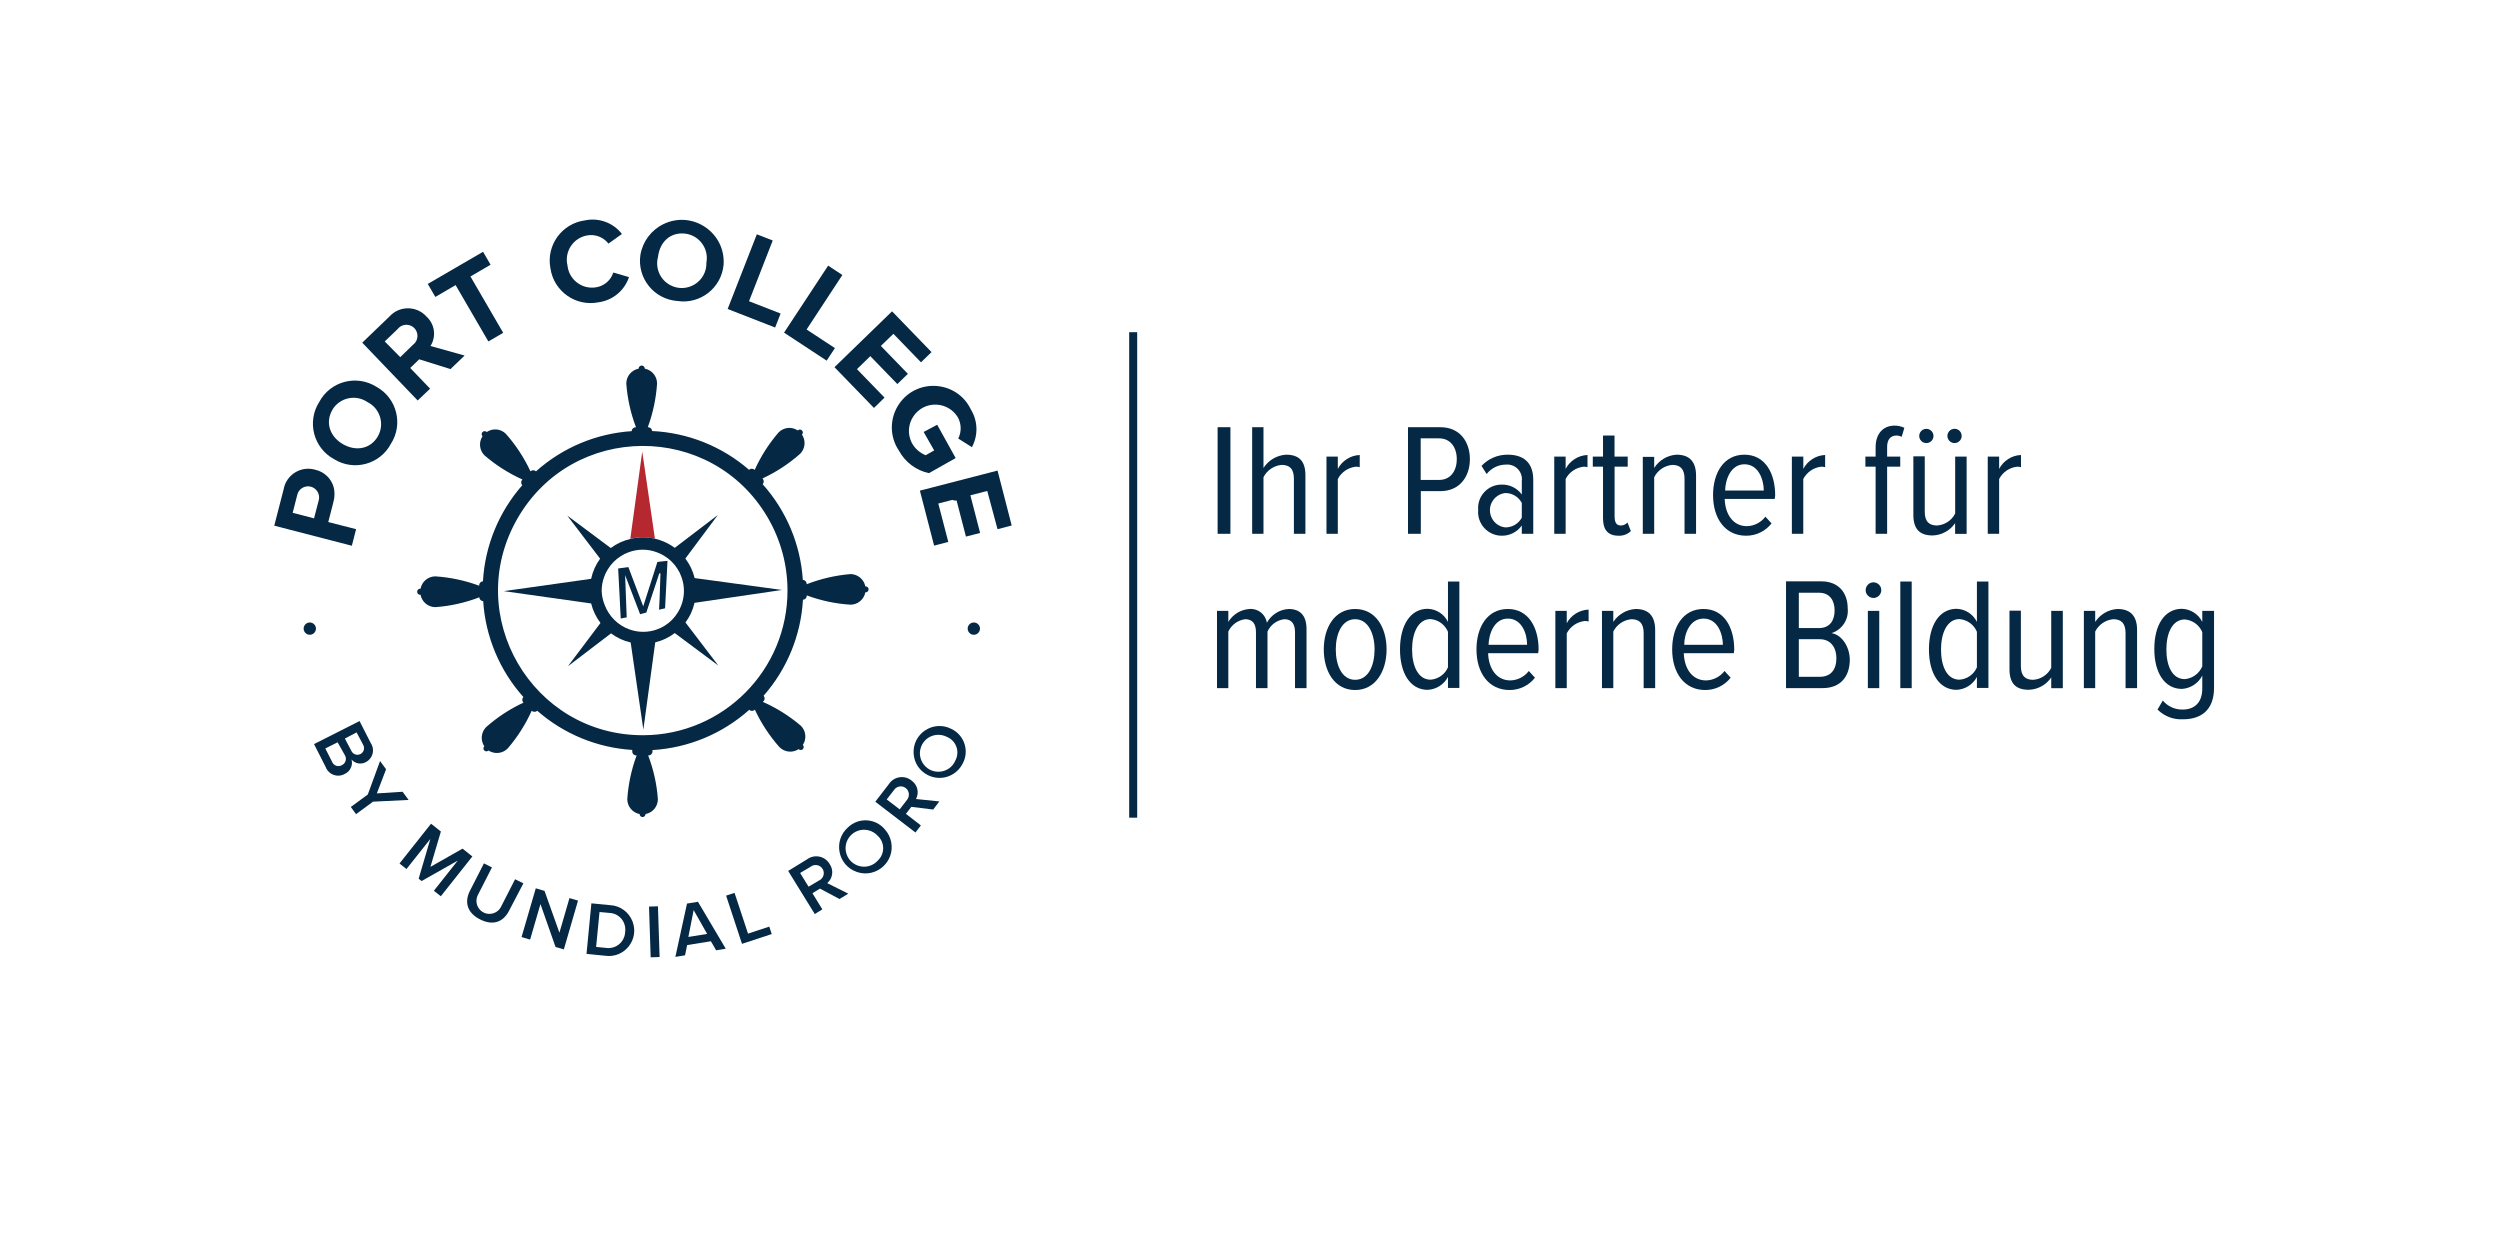 <?xml version="1.0" encoding="UTF-8"?> <svg xmlns="http://www.w3.org/2000/svg" viewBox="1797.94 2404.195 406 204" width="406" height="204" data-guides="{&quot;vertical&quot;:[],&quot;horizontal&quot;:[]}"><path fill="rgb(182, 40, 48)" stroke="none" fill-opacity="1" stroke-width="1" stroke-opacity="1" color="rgb(51, 51, 51)" font-size-adjust="none" class="cls-1" id="tSvg15b6fdeaeb3" title="Path 58" d="M 1904.3 2491.685 C 1903.645 2491.529 1902.973 2491.452 1902.3 2491.455C 1902.3 2491.455 1902.3 2491.455 1902.3 2491.455C 1901.626 2491.455 1900.954 2491.539 1900.3 2491.705C 1900.947 2486.978 1901.593 2482.252 1902.24 2477.525C 1902.927 2482.245 1903.613 2486.965 1904.3 2491.685Z"></path><path fill="rgb(5, 40, 68)" stroke="none" fill-opacity="1" stroke-width="1" stroke-opacity="1" color="rgb(51, 51, 51)" font-size-adjust="none" class="cls-2" id="tSvgb1f201847" title="Path 59" d="M 1995.68 2473.575 C 1995.68 2479.345 1995.68 2485.115 1995.68 2490.885C 1996.373 2490.885 1997.067 2490.885 1997.76 2490.885C 1997.76 2485.115 1997.76 2479.345 1997.76 2473.575C 1997.067 2473.575 1996.373 2473.575 1995.68 2473.575Z"></path><path fill="rgb(5, 40, 68)" stroke="none" fill-opacity="1" stroke-width="1" stroke-opacity="1" color="rgb(51, 51, 51)" font-size-adjust="none" class="cls-2" id="tSvgaf84854182" title="Path 60" d="M 2006.79 2478.035 C 2005.296 2478.131 2003.936 2478.933 2003.13 2480.195C 2003.13 2477.988 2003.13 2475.782 2003.13 2473.575C 2002.517 2473.575 2001.903 2473.575 2001.29 2473.575C 2001.29 2479.345 2001.29 2485.115 2001.29 2490.885C 2001.903 2490.885 2002.517 2490.885 2003.13 2490.885C 2003.13 2487.822 2003.13 2484.758 2003.13 2481.695C 2003.7 2480.566 2004.811 2479.811 2006.07 2479.695C 2007.31 2479.695 2008.07 2480.265 2008.07 2481.935C 2008.07 2484.918 2008.07 2487.902 2008.07 2490.885C 2008.693 2490.885 2009.317 2490.885 2009.94 2490.885C 2009.94 2487.718 2009.94 2484.552 2009.94 2481.385C 2009.94 2479.105 2008.94 2478.035 2006.79 2478.035Z"></path><path fill="rgb(5, 40, 68)" stroke="none" fill-opacity="1" stroke-width="1" stroke-opacity="1" color="rgb(51, 51, 51)" font-size-adjust="none" class="cls-2" id="tSvg6a6429c216" title="Path 61" d="M 2015.2 2480.345 C 2015.2 2479.678 2015.2 2479.012 2015.2 2478.345C 2014.587 2478.345 2013.973 2478.345 2013.36 2478.345C 2013.36 2482.525 2013.36 2486.705 2013.36 2490.885C 2013.973 2490.885 2014.587 2490.885 2015.2 2490.885C 2015.2 2487.918 2015.2 2484.952 2015.2 2481.985C 2015.784 2480.869 2016.887 2480.119 2018.14 2479.985C 2018.349 2479.982 2018.558 2480.009 2018.76 2480.065C 2018.76 2479.405 2018.76 2478.745 2018.76 2478.085C 2017.256 2478.151 2015.9 2479.012 2015.2 2480.345Z"></path><path fill="rgb(5, 40, 68)" stroke="none" fill-opacity="1" stroke-width="1" stroke-opacity="1" color="rgb(51, 51, 51)" font-size-adjust="none" class="cls-2" id="tSvg21277fb28d" title="Path 62" d="M 2031.87 2473.575 C 2030.113 2473.575 2028.357 2473.575 2026.6 2473.575C 2026.6 2479.345 2026.6 2485.115 2026.6 2490.885C 2027.293 2490.885 2027.987 2490.885 2028.68 2490.885C 2028.68 2488.575 2028.68 2486.265 2028.68 2483.955C 2029.743 2483.955 2030.807 2483.955 2031.87 2483.955C 2035.01 2483.955 2036.65 2481.565 2036.65 2478.765C 2036.65 2475.965 2035.04 2473.575 2031.87 2473.575ZM 2031.66 2482.135 C 2030.66 2482.135 2029.66 2482.135 2028.66 2482.135C 2028.66 2479.885 2028.66 2477.635 2028.66 2475.385C 2029.66 2475.385 2030.66 2475.385 2031.66 2475.385C 2033.45 2475.385 2034.52 2476.795 2034.52 2478.765C 2034.52 2480.735 2033.45 2482.135 2031.66 2482.135Z"></path><path fill="rgb(5, 40, 68)" stroke="none" fill-opacity="1" stroke-width="1" stroke-opacity="1" color="rgb(51, 51, 51)" font-size-adjust="none" class="cls-2" id="tSvg6d7403517a" title="Path 63" d="M 2042.8 2478.035 C 2041.188 2478.018 2039.642 2478.678 2038.54 2479.855C 2038.817 2480.295 2039.093 2480.735 2039.37 2481.175C 2040.127 2480.211 2041.284 2479.647 2042.51 2479.645C 2044.027 2479.511 2045.278 2480.815 2045.08 2482.325C 2045.08 2483.052 2045.08 2483.778 2045.08 2484.505C 2044.32 2483.453 2043.087 2482.849 2041.79 2482.895C 2039.561 2482.887 2037.806 2484.794 2038 2487.015C 2037.801 2489.247 2039.549 2491.175 2041.79 2491.195C 2043.095 2491.226 2044.329 2490.603 2045.08 2489.535C 2045.08 2489.985 2045.08 2490.435 2045.08 2490.885C 2045.7 2490.885 2046.32 2490.885 2046.94 2490.885C 2046.94 2487.962 2046.94 2485.038 2046.94 2482.115C 2046.94 2479.255 2045.29 2478.035 2042.8 2478.035ZM 2045.08 2488.265 C 2044.548 2489.256 2043.505 2489.866 2042.38 2489.845C 2040.232 2489.587 2039.169 2487.101 2040.466 2485.37C 2040.926 2484.756 2041.618 2484.356 2042.38 2484.265C 2043.512 2484.249 2044.556 2484.872 2045.08 2485.875C 2045.08 2486.672 2045.08 2487.468 2045.08 2488.265Z"></path><path fill="rgb(5, 40, 68)" stroke="none" fill-opacity="1" stroke-width="1" stroke-opacity="1" color="rgb(51, 51, 51)" font-size-adjust="none" class="cls-2" id="tSvg4b82a3b8a2" title="Path 64" d="M 2052.2 2480.345 C 2052.2 2479.678 2052.2 2479.012 2052.2 2478.345C 2051.583 2478.345 2050.967 2478.345 2050.35 2478.345C 2050.35 2482.525 2050.35 2486.705 2050.35 2490.885C 2050.967 2490.885 2051.583 2490.885 2052.2 2490.885C 2052.2 2487.918 2052.2 2484.952 2052.2 2481.985C 2052.778 2480.868 2053.879 2480.117 2055.13 2479.985C 2055.339 2479.982 2055.548 2480.009 2055.75 2480.065C 2055.75 2479.405 2055.75 2478.745 2055.75 2478.085C 2054.247 2478.148 2052.893 2479.01 2052.2 2480.345Z"></path><path fill="rgb(5, 40, 68)" stroke="none" fill-opacity="1" stroke-width="1" stroke-opacity="1" color="rgb(51, 51, 51)" font-size-adjust="none" class="cls-2" id="tSvg3f0aec1c6e" title="Path 65" d="M 2062.24 2489.045 C 2061.967 2489.362 2061.568 2489.541 2061.15 2489.535C 2060.42 2489.535 2060.15 2488.995 2060.15 2488.035C 2060.15 2485.352 2060.15 2482.668 2060.15 2479.985C 2060.86 2479.985 2061.57 2479.985 2062.28 2479.985C 2062.28 2479.438 2062.28 2478.892 2062.28 2478.345C 2061.567 2478.345 2060.853 2478.345 2060.14 2478.345C 2060.14 2477.205 2060.14 2476.065 2060.14 2474.925C 2059.517 2474.925 2058.893 2474.925 2058.27 2474.925C 2058.27 2476.065 2058.27 2477.205 2058.27 2478.345C 2057.717 2478.345 2057.163 2478.345 2056.61 2478.345C 2056.61 2478.892 2056.61 2479.438 2056.61 2479.985C 2057.163 2479.985 2057.717 2479.985 2058.27 2479.985C 2058.27 2482.778 2058.27 2485.572 2058.27 2488.365C 2058.27 2490.235 2059.07 2491.195 2060.79 2491.195C 2061.532 2491.232 2062.255 2490.96 2062.79 2490.445C 2062.607 2489.978 2062.423 2489.512 2062.24 2489.045Z"></path><path fill="rgb(5, 40, 68)" stroke="none" fill-opacity="1" stroke-width="1" stroke-opacity="1" color="rgb(51, 51, 51)" font-size-adjust="none" class="cls-2" id="tSvg8004a378f6" title="Path 66" d="M 2070.21 2478.035 C 2068.723 2478.129 2067.372 2478.933 2066.58 2480.195C 2066.58 2479.595 2066.58 2478.995 2066.58 2478.395C 2065.963 2478.395 2065.347 2478.395 2064.73 2478.395C 2064.73 2482.558 2064.73 2486.722 2064.73 2490.885C 2065.347 2490.885 2065.963 2490.885 2066.58 2490.885C 2066.58 2487.822 2066.58 2484.758 2066.58 2481.695C 2067.145 2480.567 2068.253 2479.81 2069.51 2479.695C 2070.76 2479.695 2071.51 2480.295 2071.51 2481.955C 2071.51 2484.932 2071.51 2487.908 2071.51 2490.885C 2072.133 2490.885 2072.757 2490.885 2073.38 2490.885C 2073.38 2487.735 2073.38 2484.585 2073.38 2481.435C 2073.38 2479.195 2072.34 2478.035 2070.21 2478.035Z"></path><path fill="rgb(5, 40, 68)" stroke="none" fill-opacity="1" stroke-width="1" stroke-opacity="1" color="rgb(51, 51, 51)" font-size-adjust="none" class="cls-2" id="tSvg77a2c6c77c" title="Path 67" d="M 2086.23 2484.655 C 2086.23 2480.995 2084.57 2478.035 2081.23 2478.035C 2077.89 2478.035 2076.14 2480.975 2076.14 2484.605C 2076.14 2488.445 2078.14 2491.195 2081.51 2491.195C 2083.122 2491.205 2084.648 2490.466 2085.64 2489.195C 2085.307 2488.832 2084.973 2488.468 2084.64 2488.105C 2083.927 2489.049 2082.822 2489.616 2081.64 2489.645C 2079.41 2489.645 2078.11 2487.745 2078.03 2485.225C 2080.74 2485.225 2083.45 2485.225 2086.16 2485.225C 2086.183 2485.035 2086.207 2484.845 2086.23 2484.655ZM 2078.1 2483.855 C 2078.15 2482.005 2079.04 2479.595 2081.24 2479.595C 2083.44 2479.595 2084.36 2481.935 2084.38 2483.855C 2082.287 2483.855 2080.193 2483.855 2078.1 2483.855Z"></path><path fill="rgb(5, 40, 68)" stroke="none" fill-opacity="1" stroke-width="1" stroke-opacity="1" color="rgb(51, 51, 51)" font-size-adjust="none" class="cls-2" id="tSvgde21e32386" title="Path 68" d="M 2090.8 2480.345 C 2090.8 2479.678 2090.8 2479.012 2090.8 2478.345C 2090.18 2478.345 2089.56 2478.345 2088.94 2478.345C 2088.94 2482.525 2088.94 2486.705 2088.94 2490.885C 2089.557 2490.885 2090.173 2490.885 2090.79 2490.885C 2090.79 2487.918 2090.79 2484.952 2090.79 2481.985C 2091.371 2480.871 2092.47 2480.12 2093.72 2479.985C 2093.929 2479.982 2094.138 2480.009 2094.34 2480.065C 2094.34 2479.405 2094.34 2478.745 2094.34 2478.085C 2092.841 2478.152 2091.492 2479.013 2090.8 2480.345Z"></path><path fill="rgb(5, 40, 68)" stroke="none" fill-opacity="1" stroke-width="1" stroke-opacity="1" color="rgb(51, 51, 51)" font-size-adjust="none" class="cls-2" id="tSvg13a5cf4c84d" title="Path 69" d="M 2105.94 2474.925 C 2106.23 2474.927 2106.514 2474.999 2106.77 2475.135C 2106.917 2474.648 2107.063 2474.162 2107.21 2473.675C 2106.709 2473.43 2106.158 2473.307 2105.6 2473.315C 2103.79 2473.315 2102.54 2474.615 2102.54 2476.815C 2102.54 2477.325 2102.54 2477.835 2102.54 2478.345C 2101.987 2478.345 2101.433 2478.345 2100.88 2478.345C 2100.88 2478.892 2100.88 2479.438 2100.88 2479.985C 2101.433 2479.985 2101.987 2479.985 2102.54 2479.985C 2102.54 2483.618 2102.54 2487.252 2102.54 2490.885C 2103.163 2490.885 2103.787 2490.885 2104.41 2490.885C 2104.41 2487.252 2104.41 2483.618 2104.41 2479.985C 2105.12 2479.985 2105.83 2479.985 2106.54 2479.985C 2106.54 2479.438 2106.54 2478.892 2106.54 2478.345C 2105.83 2478.345 2105.12 2478.345 2104.41 2478.345C 2104.41 2477.835 2104.41 2477.325 2104.41 2476.815C 2104.4 2475.595 2104.94 2474.925 2105.94 2474.925Z"></path><path fill="rgb(5, 40, 68)" stroke="none" fill-opacity="1" stroke-width="1" stroke-opacity="1" color="rgb(51, 51, 51)" font-size-adjust="none" class="cls-2" id="tSvg475ce2e903" title="Path 70" d="M 2115.46 2478.345 C 2115.46 2481.428 2115.46 2484.512 2115.46 2487.595C 2114.893 2488.717 2113.774 2489.454 2112.52 2489.535C 2111.3 2489.535 2110.52 2488.965 2110.52 2487.305C 2110.52 2484.305 2110.52 2481.305 2110.52 2478.305C 2109.903 2478.305 2109.287 2478.305 2108.67 2478.305C 2108.67 2481.472 2108.67 2484.638 2108.67 2487.805C 2108.67 2490.095 2109.67 2491.155 2111.81 2491.155C 2113.273 2491.108 2114.626 2490.365 2115.45 2489.155C 2115.45 2489.735 2115.45 2490.315 2115.45 2490.895C 2116.073 2490.895 2116.697 2490.895 2117.32 2490.895C 2117.32 2486.712 2117.32 2482.528 2117.32 2478.345C 2116.7 2478.345 2116.08 2478.345 2115.46 2478.345ZM 2110.76 2473.835 C 2109.867 2473.85 2109.326 2474.827 2109.786 2475.592C 2110.245 2476.358 2111.361 2476.338 2111.795 2475.557C 2111.888 2475.388 2111.938 2475.198 2111.94 2475.005C 2111.94 2474.355 2111.41 2473.829 2110.76 2473.835ZM 2115.25 2473.835 C 2114.361 2473.918 2113.895 2474.932 2114.411 2475.661C 2114.607 2475.937 2114.913 2476.114 2115.25 2476.145C 2116.139 2476.228 2116.784 2475.317 2116.412 2474.506C 2116.206 2474.058 2115.74 2473.789 2115.25 2473.835Z"></path><path fill="rgb(5, 40, 68)" stroke="none" fill-opacity="1" stroke-width="1" stroke-opacity="1" color="rgb(51, 51, 51)" font-size-adjust="none" class="cls-2" id="tSvg128e0a85bea" title="Path 71" d="M 2122.6 2480.345 C 2122.6 2479.678 2122.6 2479.012 2122.6 2478.345C 2121.983 2478.345 2121.367 2478.345 2120.75 2478.345C 2120.75 2482.525 2120.75 2486.705 2120.75 2490.885C 2121.367 2490.885 2121.983 2490.885 2122.6 2490.885C 2122.6 2487.918 2122.6 2484.952 2122.6 2481.985C 2123.178 2480.868 2124.279 2480.117 2125.53 2479.985C 2125.739 2479.982 2125.948 2480.009 2126.15 2480.065C 2126.15 2479.405 2126.15 2478.745 2126.15 2478.085C 2124.647 2478.148 2123.293 2479.01 2122.6 2480.345Z"></path><path fill="rgb(5, 40, 68)" stroke="none" fill-opacity="1" stroke-width="1" stroke-opacity="1" color="rgb(51, 51, 51)" font-size-adjust="none" class="cls-2" id="tSvg15d436b5925" title="Path 72" d="M 2007.21 2503.095 C 2005.725 2503.179 2004.389 2504.027 2003.68 2505.335C 2003.474 2503.959 2002.236 2502.98 2000.85 2503.095C 1999.431 2503.189 1998.149 2503.974 1997.42 2505.195C 1997.42 2504.595 1997.42 2503.995 1997.42 2503.395C 1996.807 2503.395 1996.193 2503.395 1995.58 2503.395C 1995.58 2507.578 1995.58 2511.762 1995.58 2515.945C 1996.193 2515.945 1996.807 2515.945 1997.42 2515.945C 1997.42 2512.882 1997.42 2509.818 1997.42 2506.755C 1997.93 2505.667 1998.959 2504.914 2000.15 2504.755C 2001.37 2504.755 2001.91 2505.515 2001.91 2506.865C 2001.91 2509.892 2001.91 2512.918 2001.91 2515.945C 2002.533 2515.945 2003.157 2515.945 2003.78 2515.945C 2003.78 2512.882 2003.78 2509.818 2003.78 2506.755C 2004.278 2505.657 2005.313 2504.899 2006.51 2504.755C 2007.7 2504.755 2008.25 2505.515 2008.25 2506.865C 2008.25 2509.892 2008.25 2512.918 2008.25 2515.945C 2008.873 2515.945 2009.497 2515.945 2010.12 2515.945C 2010.12 2512.752 2010.12 2509.558 2010.12 2506.365C 2010.12 2504.115 2009.05 2503.095 2007.21 2503.095Z"></path><path fill="rgb(5, 40, 68)" stroke="none" fill-opacity="1" stroke-width="1" stroke-opacity="1" color="rgb(51, 51, 51)" font-size-adjust="none" class="cls-2" id="tSvg9c28d10ceb" title="Path 73" d="M 2018.01 2503.095 C 2014.69 2503.095 2012.92 2506.095 2012.92 2509.665C 2012.92 2513.235 2014.69 2516.255 2018.01 2516.255C 2021.33 2516.255 2023.12 2513.195 2023.12 2509.665C 2023.12 2506.135 2021.38 2503.095 2018.01 2503.095ZM 2018.01 2514.595 C 2015.85 2514.595 2014.87 2512.215 2014.87 2509.665C 2014.87 2507.115 2015.87 2504.755 2018.01 2504.755C 2020.15 2504.755 2021.17 2507.145 2021.17 2509.665C 2021.17 2512.185 2020.21 2514.595 2018.01 2514.595Z"></path><path fill="rgb(5, 40, 68)" stroke="none" fill-opacity="1" stroke-width="1" stroke-opacity="1" color="rgb(51, 51, 51)" font-size-adjust="none" class="cls-2" id="tSvgcee8f28672" title="Path 74" d="M 2033.09 2498.635 C 2033.09 2500.822 2033.09 2503.008 2033.09 2505.195C 2032.474 2503.924 2031.201 2503.103 2029.79 2503.065C 2026.96 2503.065 2025.3 2505.765 2025.3 2509.665C 2025.3 2513.565 2026.99 2516.225 2029.79 2516.225C 2031.186 2516.163 2032.443 2515.363 2033.09 2514.125C 2033.09 2514.722 2033.09 2515.318 2033.09 2515.915C 2033.707 2515.915 2034.323 2515.915 2034.94 2515.915C 2034.94 2510.155 2034.94 2504.395 2034.94 2498.635C 2034.323 2498.635 2033.707 2498.635 2033.09 2498.635ZM 2033.09 2512.575 C 2032.595 2513.719 2031.503 2514.49 2030.26 2514.575C 2028.26 2514.575 2027.26 2512.375 2027.26 2509.675C 2027.26 2506.975 2028.26 2504.735 2030.26 2504.735C 2031.514 2504.839 2032.605 2505.634 2033.09 2506.795C 2033.09 2508.722 2033.09 2510.648 2033.09 2512.575Z"></path><path fill="rgb(5, 40, 68)" stroke="none" fill-opacity="1" stroke-width="1" stroke-opacity="1" color="rgb(51, 51, 51)" font-size-adjust="none" class="cls-2" id="tSvg118edb9d90b" title="Path 75" d="M 2047.81 2509.715 C 2047.81 2506.055 2046.15 2503.095 2042.81 2503.095C 2039.47 2503.095 2037.72 2506.035 2037.72 2509.665C 2037.72 2513.505 2039.72 2516.255 2043.1 2516.255C 2044.708 2516.259 2046.228 2515.521 2047.22 2514.255C 2046.887 2513.892 2046.553 2513.528 2046.22 2513.165C 2045.504 2514.104 2044.4 2514.667 2043.22 2514.695C 2040.99 2514.695 2039.69 2512.795 2039.61 2510.275C 2042.32 2510.275 2045.03 2510.275 2047.74 2510.275C 2047.763 2510.088 2047.787 2509.902 2047.81 2509.715ZM 2039.68 2508.915 C 2039.74 2507.065 2040.62 2504.655 2042.82 2504.655C 2045.02 2504.655 2045.94 2506.995 2045.94 2508.915C 2043.853 2508.915 2041.767 2508.915 2039.68 2508.915Z"></path><path fill="rgb(5, 40, 68)" stroke="none" fill-opacity="1" stroke-width="1" stroke-opacity="1" color="rgb(51, 51, 51)" font-size-adjust="none" class="cls-2" id="tSvg14bbc9070f8" title="Path 76" d="M 2052.38 2505.405 C 2052.38 2504.738 2052.38 2504.072 2052.38 2503.405C 2051.763 2503.405 2051.147 2503.405 2050.53 2503.405C 2050.53 2507.585 2050.53 2511.765 2050.53 2515.945C 2051.147 2515.945 2051.763 2515.945 2052.38 2515.945C 2052.38 2512.978 2052.38 2510.012 2052.38 2507.045C 2052.961 2505.931 2054.06 2505.18 2055.31 2505.045C 2055.519 2505.041 2055.728 2505.068 2055.93 2505.125C 2055.93 2504.482 2055.93 2503.838 2055.93 2503.195C 2054.437 2503.246 2053.085 2504.088 2052.38 2505.405Z"></path><path fill="rgb(5, 40, 68)" stroke="none" fill-opacity="1" stroke-width="1" stroke-opacity="1" color="rgb(51, 51, 51)" font-size-adjust="none" class="cls-2" id="tSvg18ec0077015" title="Path 77" d="M 2063.57 2503.095 C 2062.096 2503.182 2060.75 2503.961 2059.94 2505.195C 2059.94 2504.595 2059.94 2503.995 2059.94 2503.395C 2059.327 2503.395 2058.713 2503.395 2058.1 2503.395C 2058.1 2507.578 2058.1 2511.762 2058.1 2515.945C 2058.713 2515.945 2059.327 2515.945 2059.94 2515.945C 2059.94 2512.882 2059.94 2509.818 2059.94 2506.755C 2060.508 2505.629 2061.615 2504.874 2062.87 2504.755C 2064.12 2504.755 2064.87 2505.355 2064.87 2507.015C 2064.87 2509.992 2064.87 2512.968 2064.87 2515.945C 2065.493 2515.945 2066.117 2515.945 2066.74 2515.945C 2066.74 2512.795 2066.74 2509.645 2066.74 2506.495C 2066.73 2504.245 2065.69 2503.095 2063.57 2503.095Z"></path><path fill="rgb(5, 40, 68)" stroke="none" fill-opacity="1" stroke-width="1" stroke-opacity="1" color="rgb(51, 51, 51)" font-size-adjust="none" class="cls-2" id="tSvg14413387917" title="Path 78" d="M 2079.58 2509.715 C 2079.58 2506.055 2077.92 2503.095 2074.58 2503.095C 2071.24 2503.095 2069.5 2506.035 2069.5 2509.665C 2069.5 2513.505 2071.5 2516.255 2074.87 2516.255C 2076.481 2516.259 2078.004 2515.521 2079 2514.255C 2078.667 2513.892 2078.333 2513.528 2078 2513.165C 2077.285 2514.105 2076.181 2514.668 2075 2514.695C 2072.76 2514.695 2071.47 2512.795 2071.39 2510.275C 2074.097 2510.275 2076.803 2510.275 2079.51 2510.275C 2079.533 2510.088 2079.557 2509.902 2079.58 2509.715ZM 2071.46 2508.915 C 2071.46 2507.065 2072.39 2504.655 2074.6 2504.655C 2076.81 2504.655 2077.71 2506.995 2077.74 2508.915C 2075.647 2508.915 2073.553 2508.915 2071.46 2508.915Z"></path><path fill="rgb(5, 40, 68)" stroke="none" fill-opacity="1" stroke-width="1" stroke-opacity="1" color="rgb(51, 51, 51)" font-size-adjust="none" class="cls-2" id="tSvgffbaea1244" title="Path 79" d="M 2095.37 2507.015 C 2097.088 2506.478 2098.192 2504.806 2098.01 2503.015C 2098.01 2500.395 2096.46 2498.605 2093.73 2498.605C 2091.817 2498.605 2089.903 2498.605 2087.99 2498.605C 2087.99 2504.385 2087.99 2510.165 2087.99 2515.945C 2089.973 2515.945 2091.957 2515.945 2093.94 2515.945C 2096.84 2515.945 2098.35 2514.075 2098.35 2511.275C 2098.3 2509.195 2097.05 2507.275 2095.37 2507.015ZM 2090.07 2500.455 C 2091.16 2500.455 2092.25 2500.455 2093.34 2500.455C 2095.11 2500.455 2095.88 2501.725 2095.88 2503.335C 2095.88 2504.945 2095.11 2506.195 2093.34 2506.195C 2092.25 2506.195 2091.16 2506.195 2090.07 2506.195C 2090.07 2504.282 2090.07 2502.368 2090.07 2500.455ZM 2093.47 2514.105 C 2092.337 2514.105 2091.203 2514.105 2090.07 2514.105C 2090.07 2512.072 2090.07 2510.038 2090.07 2508.005C 2091.203 2508.005 2092.337 2508.005 2093.47 2508.005C 2095.31 2508.005 2096.17 2509.435 2096.17 2511.065C 2096.17 2512.965 2095.26 2514.105 2093.47 2514.105Z"></path><path fill="rgb(5, 40, 68)" stroke="none" fill-opacity="1" stroke-width="1" stroke-opacity="1" color="rgb(51, 51, 51)" font-size-adjust="none" class="cls-2" id="tSvg165958a5a7d" title="Path 80" d="M 2102.19 2498.765 C 2101.212 2498.765 2100.601 2499.823 2101.09 2500.67C 2101.317 2501.063 2101.736 2501.305 2102.19 2501.305C 2103.168 2501.305 2103.779 2500.247 2103.29 2499.4C 2103.063 2499.007 2102.644 2498.765 2102.19 2498.765ZM 2101.28 2503.405 C 2101.28 2507.585 2101.28 2511.765 2101.28 2515.945C 2101.897 2515.945 2102.513 2515.945 2103.13 2515.945C 2103.13 2511.765 2103.13 2507.585 2103.13 2503.405C 2102.513 2503.405 2101.897 2503.405 2101.28 2503.405Z"></path><path fill="rgb(5, 40, 68)" stroke="none" fill-opacity="1" stroke-width="1" stroke-opacity="1" color="rgb(51, 51, 51)" font-size-adjust="none" class="cls-2" id="tSvg61c3c3ffd" title="Path 81" d="M 2106.55 2498.635 C 2106.55 2504.405 2106.55 2510.175 2106.55 2515.945C 2107.167 2515.945 2107.783 2515.945 2108.4 2515.945C 2108.4 2510.175 2108.4 2504.405 2108.4 2498.635C 2107.783 2498.635 2107.167 2498.635 2106.55 2498.635Z"></path><path fill="rgb(5, 40, 68)" stroke="none" fill-opacity="1" stroke-width="1" stroke-opacity="1" color="rgb(51, 51, 51)" font-size-adjust="none" class="cls-2" id="tSvg295352db45" title="Path 82" d="M 2118.99 2498.635 C 2118.99 2500.822 2118.99 2503.008 2118.99 2505.195C 2118.371 2503.927 2117.1 2503.107 2115.69 2503.065C 2112.86 2503.065 2111.2 2505.765 2111.2 2509.665C 2111.2 2513.565 2112.89 2516.225 2115.69 2516.225C 2117.085 2516.161 2118.341 2515.362 2118.99 2514.125C 2118.99 2514.722 2118.99 2515.318 2118.99 2515.915C 2119.613 2515.915 2120.237 2515.915 2120.86 2515.915C 2120.86 2510.155 2120.86 2504.395 2120.86 2498.635C 2120.237 2498.635 2119.613 2498.635 2118.99 2498.635ZM 2118.99 2512.575 C 2118.495 2513.719 2117.403 2514.49 2116.16 2514.575C 2114.11 2514.575 2113.16 2512.375 2113.16 2509.675C 2113.16 2506.975 2114.16 2504.735 2116.16 2504.735C 2117.414 2504.839 2118.505 2505.634 2118.99 2506.795C 2118.99 2508.722 2118.99 2510.648 2118.99 2512.575Z"></path><path fill="rgb(5, 40, 68)" stroke="none" fill-opacity="1" stroke-width="1" stroke-opacity="1" color="rgb(51, 51, 51)" font-size-adjust="none" class="cls-2" id="tSvgd224363881" title="Path 83" d="M 2131.06 2503.405 C 2131.06 2506.488 2131.06 2509.572 2131.06 2512.655C 2130.494 2513.774 2129.381 2514.511 2128.13 2514.595C 2126.91 2514.595 2126.13 2514.025 2126.13 2512.365C 2126.13 2509.365 2126.13 2506.365 2126.13 2503.365C 2125.513 2503.365 2124.897 2503.365 2124.28 2503.365C 2124.28 2506.535 2124.28 2509.705 2124.28 2512.875C 2124.28 2515.155 2125.28 2516.215 2127.42 2516.215C 2128.884 2516.17 2130.237 2515.426 2131.06 2514.215C 2131.06 2514.795 2131.06 2515.375 2131.06 2515.955C 2131.687 2515.955 2132.313 2515.955 2132.94 2515.955C 2132.94 2511.772 2132.94 2507.588 2132.94 2503.405C 2132.313 2503.405 2131.687 2503.405 2131.06 2503.405Z"></path><path fill="rgb(5, 40, 68)" stroke="none" fill-opacity="1" stroke-width="1" stroke-opacity="1" color="rgb(51, 51, 51)" font-size-adjust="none" class="cls-2" id="tSvg12895212d2c" title="Path 84" d="M 2141.83 2503.095 C 2140.355 2503.179 2139.008 2503.958 2138.2 2505.195C 2138.2 2504.595 2138.2 2503.995 2138.2 2503.395C 2137.587 2503.395 2136.973 2503.395 2136.36 2503.395C 2136.36 2507.578 2136.36 2511.762 2136.36 2515.945C 2136.973 2515.945 2137.587 2515.945 2138.2 2515.945C 2138.2 2512.882 2138.2 2509.818 2138.2 2506.755C 2138.768 2505.629 2139.875 2504.874 2141.13 2504.755C 2142.38 2504.755 2143.13 2505.355 2143.13 2507.015C 2143.13 2509.992 2143.13 2512.968 2143.13 2515.945C 2143.753 2515.945 2144.377 2515.945 2145 2515.945C 2145 2512.795 2145 2509.645 2145 2506.495C 2145 2504.245 2143.94 2503.095 2141.83 2503.095Z"></path><path fill="rgb(5, 40, 68)" stroke="none" fill-opacity="1" stroke-width="1" stroke-opacity="1" color="rgb(51, 51, 51)" font-size-adjust="none" class="cls-2" id="tSvg1236d790253" title="Path 85" d="M 2155.59 2503.405 C 2155.59 2504.002 2155.59 2504.598 2155.59 2505.195C 2154.969 2503.929 2153.699 2503.11 2152.29 2503.065C 2149.46 2503.065 2147.8 2505.695 2147.8 2509.585C 2147.8 2513.475 2149.49 2516.075 2152.29 2516.075C 2153.693 2515.985 2154.946 2515.165 2155.59 2513.915C 2155.59 2514.618 2155.59 2515.322 2155.59 2516.025C 2155.59 2518.435 2154.16 2519.425 2152.45 2519.425C 2151.194 2519.467 2149.988 2518.928 2149.18 2517.965C 2148.893 2518.452 2148.607 2518.938 2148.32 2519.425C 2149.421 2520.528 2150.944 2521.104 2152.5 2521.005C 2155.12 2521.005 2157.5 2519.755 2157.5 2515.895C 2157.5 2511.732 2157.5 2507.568 2157.5 2503.405C 2156.863 2503.405 2156.227 2503.405 2155.59 2503.405ZM 2155.59 2512.405 C 2155.106 2513.57 2154.016 2514.37 2152.76 2514.485C 2150.71 2514.485 2149.76 2512.355 2149.76 2509.655C 2149.76 2506.955 2150.76 2504.795 2152.76 2504.795C 2154.014 2504.899 2155.105 2505.694 2155.59 2506.855C 2155.59 2508.705 2155.59 2510.555 2155.59 2512.405Z"></path><path color="rgb(51, 51, 51)" fill="rgb(5, 40, 68)" font-size-adjust="none" class="cls-2" x="144.38" y="24.95" width="1.3" height="78.84" id="tSvg3f95b262f9" title="Rectangle 2" fill-opacity="1" stroke="none" stroke-opacity="1" d="M 1981.32 2458.145L 1982.62 2458.145L 1982.62 2536.985L 1981.32 2536.985Z" style="transform: rotate(0deg); transform-origin: 1981.97px 2497.57px;"></path><path fill="rgb(5, 40, 68)" stroke="none" fill-opacity="1" stroke-width="1" stroke-opacity="1" color="rgb(51, 51, 51)" font-size-adjust="none" class="cls-2" id="tSvgfae30c40b8" title="Path 86" d="M 1855.03 2527.535 C 1855.604 2528.219 1856.584 2528.395 1857.36 2527.955C 1858.484 2527.382 1858.861 2525.96 1858.17 2524.905C 1857.557 2523.702 1856.943 2522.498 1856.33 2521.295C 1853.867 2522.542 1851.403 2523.788 1848.94 2525.035C 1849.57 2526.275 1850.2 2527.515 1850.83 2528.755C 1851.3 2530.007 1852.78 2530.54 1853.94 2529.875C 1854.825 2529.465 1855.286 2528.476 1855.03 2527.535ZM 1853.45 2528.465 C 1852.846 2528.81 1852.078 2528.522 1851.85 2527.865C 1851.49 2527.158 1851.13 2526.452 1850.77 2525.745C 1851.437 2525.412 1852.103 2525.078 1852.77 2524.745C 1853.16 2525.438 1853.55 2526.132 1853.94 2526.825C 1854.304 2527.408 1854.074 2528.178 1853.45 2528.465ZM 1853.95 2524.135 C 1854.583 2523.802 1855.217 2523.468 1855.85 2523.135C 1856.213 2523.822 1856.577 2524.508 1856.94 2525.195C 1857.325 2525.93 1856.77 2526.806 1855.941 2526.772C 1855.556 2526.756 1855.209 2526.536 1855.03 2526.195C 1854.67 2525.508 1854.31 2524.822 1853.95 2524.135Z"></path><path fill="rgb(5, 40, 68)" stroke="none" fill-opacity="1" stroke-width="1" stroke-opacity="1" color="rgb(51, 51, 51)" font-size-adjust="none" class="cls-2" id="tSvg17482045ee8" title="Path 87" d="M 1863.32 2532.775 C 1861.927 2532.865 1860.533 2532.955 1859.14 2533.045C 1859.64 2531.738 1860.14 2530.432 1860.64 2529.125C 1860.313 2528.678 1859.987 2528.232 1859.66 2527.785C 1858.997 2529.598 1858.333 2531.412 1857.67 2533.225C 1856.75 2533.898 1855.83 2534.572 1854.91 2535.245C 1855.193 2535.635 1855.477 2536.025 1855.76 2536.415C 1856.68 2535.738 1857.6 2535.062 1858.52 2534.385C 1860.447 2534.292 1862.373 2534.198 1864.3 2534.105C 1863.973 2533.662 1863.647 2533.218 1863.32 2532.775Z"></path><path fill="rgb(5, 40, 68)" stroke="none" fill-opacity="1" stroke-width="1" stroke-opacity="1" color="rgb(51, 51, 51)" font-size-adjust="none" class="cls-2" id="tSvge5e2331e7f" title="Path 88" d="M 1873.06 2542.015 C 1871.32 2543.002 1869.58 2543.988 1867.84 2544.975C 1868.407 2543.062 1868.973 2541.148 1869.54 2539.235C 1869.007 2538.812 1868.473 2538.388 1867.94 2537.965C 1866.233 2540.118 1864.527 2542.272 1862.82 2544.425C 1863.197 2544.725 1863.573 2545.025 1863.95 2545.325C 1865.243 2543.695 1866.537 2542.065 1867.83 2540.435C 1867.197 2542.588 1866.563 2544.742 1865.93 2546.895C 1866.09 2547.022 1866.25 2547.148 1866.41 2547.275C 1868.367 2546.168 1870.323 2545.062 1872.28 2543.955C 1870.987 2545.588 1869.693 2547.222 1868.4 2548.855C 1868.777 2549.152 1869.153 2549.448 1869.53 2549.745C 1871.237 2547.592 1872.943 2545.438 1874.65 2543.285C 1874.12 2542.862 1873.59 2542.438 1873.06 2542.015Z"></path><path fill="rgb(5, 40, 68)" stroke="none" fill-opacity="1" stroke-width="1" stroke-opacity="1" color="rgb(51, 51, 51)" font-size-adjust="none" class="cls-2" id="tSvg2dde5f21fa" title="Path 89" d="M 1881.59 2546.985 C 1880.84 2548.452 1880.09 2549.918 1879.34 2551.385C 1878.657 2552.858 1876.634 2553.04 1875.7 2551.711C 1875.235 2551.05 1875.189 2550.182 1875.58 2549.475C 1876.33 2548.005 1877.08 2546.535 1877.83 2545.065C 1877.397 2544.845 1876.963 2544.625 1876.53 2544.405C 1875.773 2545.888 1875.017 2547.372 1874.26 2548.855C 1873.34 2550.665 1873.77 2552.425 1875.9 2553.505C 1878.03 2554.585 1879.69 2553.915 1880.62 2552.085C 1881.393 2550.605 1882.167 2549.125 1882.94 2547.645C 1882.49 2547.425 1882.04 2547.205 1881.59 2546.985Z"></path><path fill="rgb(5, 40, 68)" stroke="none" fill-opacity="1" stroke-width="1" stroke-opacity="1" color="rgb(51, 51, 51)" font-size-adjust="none" class="cls-2" id="tSvg16902b5b899" title="Path 90" d="M 1888.79 2555.665 C 1887.983 2553.402 1887.177 2551.138 1886.37 2548.875C 1885.897 2548.735 1885.423 2548.595 1884.95 2548.455C 1884.18 2551.095 1883.41 2553.735 1882.64 2556.375C 1883.103 2556.512 1883.567 2556.648 1884.03 2556.785C 1884.59 2554.862 1885.15 2552.938 1885.71 2551.015C 1886.527 2553.338 1887.343 2555.662 1888.16 2557.985C 1888.61 2558.115 1889.06 2558.245 1889.51 2558.375C 1890.277 2555.735 1891.043 2553.095 1891.81 2550.455C 1891.347 2550.318 1890.883 2550.182 1890.42 2550.045C 1889.877 2551.918 1889.333 2553.792 1888.79 2555.665Z"></path><path fill="rgb(5, 40, 68)" stroke="none" fill-opacity="1" stroke-width="1" stroke-opacity="1" color="rgb(51, 51, 51)" font-size-adjust="none" class="cls-2" id="tSvgd6e111042b" title="Path 91" d="M 1897.03 2551.195 C 1896.013 2551.095 1894.997 2550.995 1893.98 2550.895C 1893.717 2553.632 1893.453 2556.368 1893.19 2559.105C 1894.19 2559.205 1895.19 2559.305 1896.19 2559.405C 1899.334 2559.88 1901.813 2556.774 1900.652 2553.814C 1900.055 2552.291 1898.615 2551.263 1897.03 2551.195ZM 1899.46 2555.575 C 1899.387 2557.173 1897.954 2558.361 1896.37 2558.135C 1895.83 2558.082 1895.29 2558.028 1894.75 2557.975C 1894.933 2556.085 1895.117 2554.195 1895.3 2552.305C 1895.837 2552.355 1896.373 2552.405 1896.91 2552.455C 1898.509 2552.515 1899.7 2553.953 1899.46 2555.575Z"></path><path fill="rgb(5, 40, 68)" stroke="none" fill-opacity="1" stroke-width="1" stroke-opacity="1" color="rgb(51, 51, 51)" font-size-adjust="none" class="cls-2" id="tSvg2f16dc258c" title="Path 92" d="M 1903.34 2551.425 C 1903.43 2554.172 1903.52 2556.918 1903.61 2559.665C 1904.093 2559.648 1904.577 2559.632 1905.06 2559.615C 1904.97 2556.868 1904.88 2554.122 1904.79 2551.375C 1904.307 2551.392 1903.823 2551.408 1903.34 2551.425Z"></path><path fill="rgb(5, 40, 68)" stroke="none" fill-opacity="1" stroke-width="1" stroke-opacity="1" color="rgb(51, 51, 51)" font-size-adjust="none" class="cls-2" id="tSvgd1ca76d251" title="Path 93" d="M 1909.51 2550.935 C 1908.88 2553.822 1908.25 2556.708 1907.62 2559.595C 1908.143 2559.508 1908.667 2559.422 1909.19 2559.335C 1909.303 2558.782 1909.417 2558.228 1909.53 2557.675C 1910.817 2557.468 1912.103 2557.262 1913.39 2557.055C 1913.673 2557.545 1913.957 2558.035 1914.24 2558.525C 1914.76 2558.438 1915.28 2558.352 1915.8 2558.265C 1914.297 2555.725 1912.793 2553.185 1911.29 2550.645C 1910.697 2550.742 1910.103 2550.838 1909.51 2550.935ZM 1909.73 2556.355 C 1910.017 2554.902 1910.303 2553.448 1910.59 2551.995C 1911.32 2553.285 1912.05 2554.575 1912.78 2555.865C 1911.763 2556.028 1910.747 2556.192 1909.73 2556.355Z"></path><path fill="rgb(5, 40, 68)" stroke="none" fill-opacity="1" stroke-width="1" stroke-opacity="1" color="rgb(51, 51, 51)" font-size-adjust="none" class="cls-2" id="tSvg4bdd157028" title="Path 94" d="M 1919.42 2555.815 C 1918.69 2553.608 1917.96 2551.402 1917.23 2549.195C 1916.773 2549.345 1916.317 2549.495 1915.86 2549.645C 1916.72 2552.255 1917.58 2554.865 1918.44 2557.475C 1920.05 2556.945 1921.66 2556.415 1923.27 2555.885C 1923.137 2555.482 1923.003 2555.078 1922.87 2554.675C 1921.72 2555.055 1920.57 2555.435 1919.42 2555.815Z"></path><path fill="rgb(5, 40, 68)" stroke="none" fill-opacity="1" stroke-width="1" stroke-opacity="1" color="rgb(51, 51, 51)" font-size-adjust="none" class="cls-2" id="tSvg7110d7ed4a" title="Path 95" d="M 1932.68 2544.525 C 1931.94 2543.229 1930.24 2542.861 1929.03 2543.735C 1928 2544.368 1926.97 2545.002 1925.94 2545.635C 1927.38 2547.968 1928.82 2550.302 1930.26 2552.635C 1930.67 2552.382 1931.08 2552.128 1931.49 2551.875C 1930.953 2551.002 1930.417 2550.128 1929.88 2549.255C 1930.287 2549.005 1930.693 2548.755 1931.1 2548.505C 1932.16 2549.068 1933.22 2549.632 1934.28 2550.195C 1934.753 2549.905 1935.227 2549.615 1935.7 2549.325C 1934.56 2548.755 1933.42 2548.185 1932.28 2547.615C 1933.192 2546.843 1933.366 2545.503 1932.68 2544.525ZM 1930.94 2547.195 C 1930.377 2547.528 1929.813 2547.862 1929.25 2548.195C 1928.793 2547.452 1928.337 2546.708 1927.88 2545.965C 1928.443 2545.632 1929.007 2545.298 1929.57 2544.965C 1930.359 2544.324 1931.545 2544.777 1931.706 2545.781C 1931.8 2546.371 1931.486 2546.951 1930.94 2547.195Z"></path><path fill="rgb(5, 40, 68)" stroke="none" fill-opacity="1" stroke-width="1" stroke-opacity="1" color="rgb(51, 51, 51)" font-size-adjust="none" class="cls-2" id="tSvg10d5c0a0400" title="Path 96" d="M 1935.66 2538.555 C 1933.191 2540.725 1933.996 2544.754 1937.109 2545.807C 1940.223 2546.861 1943.31 2544.149 1942.666 2540.926C 1942.516 2540.178 1942.169 2539.483 1941.66 2538.915C 1940.148 2537.067 1937.382 2536.901 1935.66 2538.555ZM 1940.5 2543.945 C 1938.96 2545.666 1936.135 2545.075 1935.414 2542.881C 1934.693 2540.687 1936.617 2538.536 1938.878 2539.009C 1939.505 2539.14 1940.073 2539.468 1940.5 2539.945C 1941.656 2541.028 1941.656 2542.862 1940.5 2543.945Z"></path><path fill="rgb(5, 40, 68)" stroke="none" fill-opacity="1" stroke-width="1" stroke-opacity="1" color="rgb(51, 51, 51)" font-size-adjust="none" class="cls-2" id="tSvg4673d64034" title="Path 97" d="M 1946 2530.975 C 1944.849 2530.019 1943.123 2530.276 1942.3 2531.525C 1941.563 2532.482 1940.827 2533.438 1940.09 2534.395C 1942.263 2536.062 1944.437 2537.728 1946.61 2539.395C 1946.903 2539.012 1947.197 2538.628 1947.49 2538.245C 1946.68 2537.618 1945.87 2536.992 1945.06 2536.365C 1945.353 2535.985 1945.647 2535.605 1945.94 2535.225C 1947.123 2535.372 1948.307 2535.518 1949.49 2535.665C 1949.823 2535.225 1950.157 2534.785 1950.49 2534.345C 1949.227 2534.215 1947.963 2534.085 1946.7 2533.955C 1947.248 2532.927 1946.949 2531.652 1946 2530.975ZM 1945.26 2534.065 C 1944.857 2534.588 1944.453 2535.112 1944.05 2535.635C 1943.347 2535.098 1942.643 2534.562 1941.94 2534.025C 1942.343 2533.505 1942.747 2532.985 1943.15 2532.465C 1943.723 2531.635 1944.98 2531.738 1945.412 2532.649C 1945.633 2533.117 1945.558 2533.672 1945.26 2534.065Z"></path><path fill="rgb(5, 40, 68)" stroke="none" fill-opacity="1" stroke-width="1" stroke-opacity="1" color="rgb(51, 51, 51)" font-size-adjust="none" class="cls-2" id="tSvgc34ae79ca8" title="Path 98" d="M 1952.41 2522.555 C 1949.516 2521.096 1946.128 2523.316 1946.311 2526.552C 1946.494 2529.787 1950.111 2531.612 1952.822 2529.835C 1953.425 2529.44 1953.917 2528.896 1954.25 2528.255C 1955.415 2526.182 1954.567 2523.556 1952.41 2522.555ZM 1953.11 2527.665 C 1952.233 2529.801 1949.372 2530.188 1947.961 2528.36C 1946.549 2526.532 1947.645 2523.862 1949.933 2523.553C 1950.547 2523.47 1951.171 2523.579 1951.72 2523.865C 1953.21 2524.477 1953.854 2526.236 1953.11 2527.665Z"></path><path fill="rgb(5, 40, 68)" stroke="none" fill-opacity="1" stroke-width="1" stroke-opacity="1" color="rgb(51, 51, 51)" font-size-adjust="none" class="cls-2" id="tSvg190d35f6fd2" title="Path 99" d="M 1855.77 2490.135 C 1854.263 2489.748 1852.757 2489.362 1851.25 2488.975C 1851.527 2487.902 1851.803 2486.828 1852.08 2485.755C 1852.08 2485.655 1852.08 2485.565 1852.15 2485.465C 1852.301 2484.783 1852.301 2484.077 1852.15 2483.395C 1851.777 2481.938 1850.618 2480.814 1849.15 2480.485C 1846.829 2479.797 1844.425 2481.281 1844 2483.665C 1843.493 2485.632 1842.987 2487.598 1842.48 2489.565C 1846.68 2490.652 1850.88 2491.738 1855.08 2492.825C 1855.31 2491.928 1855.54 2491.032 1855.77 2490.135ZM 1849.68 2485.525 C 1849.433 2486.475 1849.187 2487.425 1848.94 2488.375C 1847.783 2488.075 1846.627 2487.775 1845.47 2487.475C 1845.713 2486.525 1845.957 2485.575 1846.2 2484.625C 1846.472 2483.266 1848.113 2482.712 1849.154 2483.627C 1849.69 2484.099 1849.897 2484.844 1849.68 2485.525Z"></path><path fill="rgb(5, 40, 68)" stroke="none" fill-opacity="1" stroke-width="1" stroke-opacity="1" color="rgb(51, 51, 51)" font-size-adjust="none" class="cls-2" id="tSvg3dcf9e3446" title="Path 100" d="M 1852.18 2478.755 C 1855.397 2480.763 1859.641 2479.624 1861.42 2476.275C 1863.473 2473.078 1862.379 2468.81 1859.04 2466.995C 1855.816 2464.98 1851.559 2466.125 1849.78 2469.485C 1847.744 2472.687 1848.846 2476.943 1852.18 2478.755ZM 1851.91 2470.755 C 1853.086 2468.77 1855.692 2468.188 1857.6 2469.485C 1859.671 2470.506 1860.45 2473.063 1859.3 2475.065C 1858.09 2477.145 1855.7 2477.535 1853.61 2476.315C 1851.52 2475.095 1850.7 2472.805 1851.94 2470.725C 1851.93 2470.735 1851.92 2470.745 1851.91 2470.755Z"></path><path fill="rgb(5, 40, 68)" stroke="none" fill-opacity="1" stroke-width="1" stroke-opacity="1" color="rgb(51, 51, 51)" font-size-adjust="none" class="cls-2" id="tSvg153f2a7e403" title="Path 101" d="M 1867.79 2467.315 C 1866.713 2466.195 1865.637 2465.075 1864.56 2463.955C 1865.047 2463.485 1865.533 2463.015 1866.02 2462.545C 1867.713 2463.075 1869.407 2463.605 1871.1 2464.135C 1871.863 2463.402 1872.627 2462.668 1873.39 2461.935C 1871.543 2461.418 1869.697 2460.902 1867.85 2460.385C 1868.821 2458.855 1868.555 2456.85 1867.22 2455.625C 1865.609 2453.808 1862.771 2453.808 1861.16 2455.625C 1859.697 2457.032 1858.233 2458.438 1856.77 2459.845C 1859.77 2462.975 1862.77 2466.105 1865.77 2469.235C 1866.443 2468.595 1867.117 2467.955 1867.79 2467.315ZM 1860.42 2459.645 C 1861.117 2458.978 1861.813 2458.312 1862.51 2457.645C 1863.355 2456.547 1865.072 2456.775 1865.6 2458.056C 1865.917 2458.822 1865.669 2459.705 1865 2460.195C 1864.313 2460.862 1863.627 2461.528 1862.94 2462.195C 1862.1 2461.345 1861.26 2460.495 1860.42 2459.645Z"></path><path fill="rgb(5, 40, 68)" stroke="none" fill-opacity="1" stroke-width="1" stroke-opacity="1" color="rgb(51, 51, 51)" font-size-adjust="none" class="cls-2" id="tSvg13217d99d2" title="Path 102" d="M 1871.93 2450.495 C 1873.703 2453.545 1875.477 2456.595 1877.25 2459.645C 1878.053 2459.178 1878.857 2458.712 1879.66 2458.245C 1877.887 2455.195 1876.113 2452.145 1874.34 2449.095C 1875.43 2448.458 1876.52 2447.822 1877.61 2447.185C 1877.203 2446.485 1876.797 2445.785 1876.39 2445.085C 1873.397 2446.825 1870.403 2448.565 1867.41 2450.305C 1867.82 2451.008 1868.23 2451.712 1868.64 2452.415C 1869.737 2451.775 1870.833 2451.135 1871.93 2450.495Z"></path><path fill="rgb(5, 40, 68)" stroke="none" fill-opacity="1" stroke-width="1" stroke-opacity="1" color="rgb(51, 51, 51)" font-size-adjust="none" class="cls-2" id="tSvge85dccf972" title="Path 103" d="M 1895.15 2453.285 C 1897.442 2452.976 1899.359 2451.389 1900.09 2449.195C 1899.24 2448.948 1898.39 2448.702 1897.54 2448.455C 1897.136 2449.72 1896.052 2450.649 1894.74 2450.855C 1892.458 2451.237 1890.329 2449.608 1890.1 2447.305C 1889.558 2445.056 1891.03 2442.817 1893.31 2442.425C 1894.615 2442.196 1895.939 2442.708 1896.75 2443.755C 1897.48 2443.235 1898.21 2442.715 1898.94 2442.195C 1897.532 2440.365 1895.199 2439.506 1892.94 2439.985C 1889.179 2440.481 1886.613 2444.04 1887.33 2447.765C 1887.87 2451.508 1891.442 2454.03 1895.15 2453.285Z"></path><path fill="rgb(5, 40, 68)" stroke="none" fill-opacity="1" stroke-width="1" stroke-opacity="1" color="rgb(51, 51, 51)" font-size-adjust="none" class="cls-2" id="tSvge33e75e57" title="Path 104" d="M 1907.94 2453.075 C 1911.67 2453.644 1915.107 2450.952 1915.45 2447.195C 1915.817 2441.966 1910.385 2438.3 1905.673 2440.597C 1903.694 2441.562 1902.303 2443.424 1901.94 2445.595C 1901.383 2449.359 1904.145 2452.802 1907.94 2453.075ZM 1904.8 2445.925 C 1905.08 2443.495 1906.8 2441.855 1909.21 2442.135C 1911.505 2442.413 1913.087 2444.573 1912.66 2446.845C 1912.754 2449.923 1909.481 2451.948 1906.769 2450.491C 1905.131 2449.611 1904.316 2447.719 1904.8 2445.925Z"></path><path fill="rgb(5, 40, 68)" stroke="none" fill-opacity="1" stroke-width="1" stroke-opacity="1" color="rgb(51, 51, 51)" font-size-adjust="none" class="cls-2" id="tSvg163a8dc8625" title="Path 105" d="M 1924.71 2455.115 C 1923 2454.448 1921.29 2453.782 1919.58 2453.115C 1920.863 2449.828 1922.147 2446.542 1923.43 2443.255C 1922.57 2442.918 1921.71 2442.582 1920.85 2442.245C 1919.27 2446.288 1917.69 2450.332 1916.11 2454.375C 1918.68 2455.378 1921.25 2456.382 1923.82 2457.385C 1924.117 2456.628 1924.413 2455.872 1924.71 2455.115Z"></path><path fill="rgb(5, 40, 68)" stroke="none" fill-opacity="1" stroke-width="1" stroke-opacity="1" color="rgb(51, 51, 51)" font-size-adjust="none" class="cls-2" id="tSvg18fc337081a" title="Path 106" d="M 1933.53 2460.725 C 1931.997 2459.718 1930.463 2458.712 1928.93 2457.705C 1930.867 2454.755 1932.803 2451.805 1934.74 2448.855C 1933.97 2448.348 1933.2 2447.842 1932.43 2447.335C 1930.043 2450.962 1927.657 2454.588 1925.27 2458.215C 1927.577 2459.732 1929.883 2461.248 1932.19 2462.765C 1932.637 2462.085 1933.083 2461.405 1933.53 2460.725Z"></path><path fill="rgb(5, 40, 68)" stroke="none" fill-opacity="1" stroke-width="1" stroke-opacity="1" color="rgb(51, 51, 51)" font-size-adjust="none" class="cls-2" id="tSvg6bb3c936bf" title="Path 107" d="M 1939.87 2470.445 C 1940.443 2469.885 1941.017 2469.325 1941.59 2468.765C 1940.097 2467.225 1938.603 2465.685 1937.11 2464.145C 1937.833 2463.442 1938.557 2462.738 1939.28 2462.035C 1940.743 2463.545 1942.207 2465.055 1943.67 2466.565C 1944.24 2466.012 1944.81 2465.458 1945.38 2464.905C 1943.917 2463.395 1942.453 2461.885 1940.99 2460.375C 1941.67 2459.718 1942.35 2459.062 1943.03 2458.405C 1944.523 2459.948 1946.017 2461.492 1947.51 2463.035C 1948.08 2462.482 1948.65 2461.928 1949.22 2461.375C 1947.083 2459.168 1944.947 2456.962 1942.81 2454.755C 1939.693 2457.778 1936.577 2460.802 1933.46 2463.825C 1935.597 2466.032 1937.733 2468.238 1939.87 2470.445Z"></path><path fill="rgb(5, 40, 68)" stroke="none" fill-opacity="1" stroke-width="1" stroke-opacity="1" color="rgb(51, 51, 51)" font-size-adjust="none" class="cls-2" id="tSvg88a124abed" title="Path 108" d="M 1943.94 2477.405 C 1944.951 2479.268 1946.727 2480.595 1948.8 2481.035C 1950.247 2480.218 1951.693 2479.402 1953.14 2478.585C 1952.14 2476.782 1951.14 2474.978 1950.14 2473.175C 1949.407 2473.565 1948.673 2473.955 1947.94 2474.345C 1948.51 2475.345 1949.08 2476.345 1949.65 2477.345C 1949.19 2477.605 1948.73 2477.865 1948.27 2478.125C 1947.31 2477.74 1946.515 2477.033 1946.02 2476.125C 1944.525 2473.189 1946.769 2469.736 1950.059 2469.909C 1951.457 2469.982 1952.731 2470.735 1953.47 2471.925C 1954.081 2473 1954.115 2474.31 1953.56 2475.415C 1954.3 2475.882 1955.04 2476.348 1955.78 2476.815C 1956.814 2474.898 1956.753 2472.575 1955.62 2470.715C 1953.391 2466.021 1946.916 2465.501 1943.966 2469.778C 1942.385 2472.072 1942.374 2475.101 1943.94 2477.405Z"></path><path fill="rgb(5, 40, 68)" stroke="none" fill-opacity="1" stroke-width="1" stroke-opacity="1" color="rgb(51, 51, 51)" font-size-adjust="none" class="cls-2" id="tSvg13a0e48603" title="Path 109" d="M 1959.94 2480.615 C 1955.737 2481.702 1951.533 2482.788 1947.33 2483.875C 1948.1 2486.852 1948.87 2489.828 1949.64 2492.805C 1950.407 2492.602 1951.173 2492.398 1951.94 2492.195C 1951.4 2490.118 1950.86 2488.042 1950.32 2485.965C 1951.083 2485.768 1951.847 2485.572 1952.61 2485.375C 1952.61 2485.375 1952.61 2485.375 1952.61 2485.375C 1952.748 2485.449 1952.903 2485.486 1953.06 2485.485C 1953.136 2485.495 1953.214 2485.495 1953.29 2485.485C 1953.29 2485.485 1953.29 2485.485 1953.29 2485.485C 1953.797 2487.435 1954.303 2489.385 1954.81 2491.335C 1955.577 2491.138 1956.343 2490.942 1957.11 2490.745C 1956.583 2488.708 1956.057 2486.672 1955.53 2484.635C 1956.443 2484.398 1957.357 2484.162 1958.27 2483.925C 1958.827 2485.995 1959.383 2488.065 1959.94 2490.135C 1960.707 2489.935 1961.473 2489.735 1962.24 2489.535C 1961.473 2486.562 1960.707 2483.588 1959.94 2480.615Z"></path><path fill="rgb(5, 40, 68)" stroke="none" fill-opacity="1" stroke-width="1" stroke-opacity="1" color="rgb(51, 51, 51)" font-size-adjust="none" class="cls-2" id="tSvg117f79d8ed9" title="Path 110" d="M 1927.64 2525.855 C 1927.64 2525.855 1927.64 2525.855 1927.64 2525.855C 1927.902 2526.117 1928.349 2525.997 1928.444 2525.639C 1928.489 2525.474 1928.441 2525.296 1928.32 2525.175C 1928.32 2525.175 1928.32 2525.175 1928.32 2525.175C 1928.969 2524.196 1928.839 2522.896 1928.01 2522.065C 1926.157 2520.486 1924.086 2519.182 1921.86 2518.195C 1921.86 2518.175 1921.86 2518.155 1921.86 2518.135C 1922.163 2517.909 1922.201 2517.469 1921.94 2517.195C 1921.94 2517.195 1921.94 2517.195 1921.94 2517.195C 1925.761 2512.855 1928.015 2507.358 1928.34 2501.585C 1928.682 2501.58 1928.956 2501.297 1928.95 2500.955C 1928.95 2500.932 1928.95 2500.908 1928.95 2500.885C 1931.236 2501.736 1933.635 2502.245 1936.07 2502.395C 1937.245 2502.387 1938.25 2501.549 1938.47 2500.395C 1938.487 2500.395 1938.503 2500.395 1938.52 2500.395C 1938.787 2500.39 1939 2500.172 1939 2499.905C 1939 2499.64 1938.785 2499.425 1938.52 2499.425C 1938.503 2499.425 1938.487 2499.425 1938.47 2499.425C 1938.242 2498.268 1937.23 2497.431 1936.05 2497.425C 1933.613 2497.632 1931.219 2498.187 1928.94 2499.075C 1928.94 2499.052 1928.94 2499.028 1928.94 2499.005C 1928.94 2498.661 1928.664 2498.38 1928.32 2498.375C 1928.32 2498.375 1928.32 2498.375 1928.32 2498.375C 1927.945 2492.607 1925.645 2487.132 1921.79 2482.825C 1921.79 2482.825 1921.79 2482.825 1921.79 2482.825C 1922.035 2482.579 1922.035 2482.181 1921.79 2481.935C 1921.79 2481.918 1921.79 2481.902 1921.79 2481.885C 1924.006 2480.854 1926.061 2479.507 1927.89 2477.885C 1928.717 2477.051 1928.838 2475.748 1928.18 2474.775C 1928.18 2474.775 1928.18 2474.775 1928.18 2474.775C 1928.368 2474.587 1928.368 2474.283 1928.18 2474.095C 1927.989 2473.906 1927.681 2473.906 1927.49 2474.095C 1927.49 2474.095 1927.49 2474.095 1927.49 2474.095C 1926.513 2473.446 1925.214 2473.58 1924.39 2474.415C 1922.795 2476.261 1921.478 2478.329 1920.48 2480.555C 1920.48 2480.535 1920.48 2480.515 1920.48 2480.495C 1920.234 2480.25 1919.836 2480.25 1919.59 2480.495C 1919.59 2480.495 1919.59 2480.495 1919.59 2480.495C 1915.198 2476.684 1909.649 2474.464 1903.84 2474.195C 1903.829 2473.855 1903.55 2473.585 1903.21 2473.585C 1903.187 2473.585 1903.163 2473.585 1903.14 2473.585C 1903.981 2471.296 1904.49 2468.898 1904.65 2466.465C 1904.642 2465.29 1903.804 2464.285 1902.65 2464.065C 1902.65 2464.065 1902.65 2464.065 1902.65 2464.065C 1902.65 2463.68 1902.233 2463.44 1901.9 2463.632C 1901.745 2463.721 1901.65 2463.886 1901.65 2464.065C 1901.65 2464.065 1901.65 2464.065 1901.65 2464.065C 1900.49 2464.29 1899.652 2465.304 1899.65 2466.485C 1899.829 2468.919 1900.362 2471.314 1901.23 2473.595C 1901.203 2473.595 1901.177 2473.595 1901.15 2473.595C 1900.808 2473.595 1900.53 2473.873 1900.53 2474.215C 1900.53 2474.215 1900.53 2474.215 1900.53 2474.215C 1894.762 2474.59 1889.287 2476.89 1884.98 2480.745C 1884.98 2480.745 1884.98 2480.745 1884.98 2480.745C 1884.734 2480.5 1884.336 2480.5 1884.09 2480.745C 1884.09 2480.745 1884.09 2480.745 1884.09 2480.745C 1883.059 2478.529 1881.712 2476.474 1880.09 2474.645C 1879.261 2473.816 1877.959 2473.694 1876.99 2474.355C 1876.99 2474.355 1876.99 2474.355 1876.99 2474.355C 1876.799 2474.166 1876.491 2474.166 1876.3 2474.355C 1876.116 2474.548 1876.116 2474.852 1876.3 2475.045C 1876.3 2475.045 1876.3 2475.045 1876.3 2475.045C 1875.655 2476.023 1875.789 2477.32 1876.62 2478.145C 1878.467 2479.737 1880.536 2481.054 1882.76 2482.055C 1882.76 2482.072 1882.76 2482.088 1882.76 2482.105C 1882.52 2482.353 1882.52 2482.747 1882.76 2482.995C 1882.76 2482.995 1882.76 2482.995 1882.76 2482.995C 1878.945 2487.338 1876.695 2492.834 1876.37 2498.605C 1876.03 2498.616 1875.76 2498.895 1875.76 2499.235C 1875.76 2499.262 1875.76 2499.288 1875.76 2499.315C 1873.472 2498.468 1871.074 2497.956 1868.64 2497.795C 1867.464 2497.799 1866.456 2498.639 1866.24 2499.795C 1866.223 2499.795 1866.207 2499.795 1866.19 2499.795C 1865.805 2499.795 1865.565 2500.212 1865.757 2500.545C 1865.846 2500.7 1866.011 2500.795 1866.19 2500.795C 1866.207 2500.795 1866.223 2500.795 1866.24 2500.795C 1866.461 2501.957 1867.477 2502.797 1868.66 2502.795C 1871.103 2502.616 1873.505 2502.077 1875.79 2501.195C 1875.79 2501.195 1875.79 2501.195 1875.79 2501.195C 1875.79 2501.537 1876.068 2501.815 1876.41 2501.815C 1876.41 2501.815 1876.41 2501.815 1876.41 2501.815C 1876.779 2507.593 1879.079 2513.08 1882.94 2517.395C 1882.94 2517.395 1882.94 2517.395 1882.94 2517.395C 1882.695 2517.641 1882.695 2518.039 1882.94 2518.285C 1882.957 2518.285 1882.973 2518.285 1882.99 2518.285C 1880.769 2519.313 1878.711 2520.661 1876.88 2522.285C 1876.059 2523.118 1875.937 2524.414 1876.59 2525.385C 1876.59 2525.385 1876.59 2525.385 1876.59 2525.385C 1876.401 2525.576 1876.401 2525.884 1876.59 2526.075C 1876.778 2526.263 1877.082 2526.263 1877.27 2526.075C 1877.27 2526.075 1877.27 2526.075 1877.27 2526.075C 1878.251 2526.721 1879.551 2526.588 1880.38 2525.755C 1881.972 2523.908 1883.289 2521.839 1884.29 2519.615C 1884.29 2519.615 1884.29 2519.615 1884.29 2519.615C 1884.536 2519.86 1884.934 2519.86 1885.18 2519.615C 1885.18 2519.615 1885.18 2519.615 1885.18 2519.615C 1889.48 2523.388 1894.91 2525.628 1900.62 2525.985C 1900.62 2526.072 1900.62 2526.158 1900.62 2526.245C 1900.62 2526.593 1900.902 2526.875 1901.25 2526.875C 1901.277 2526.875 1901.303 2526.875 1901.33 2526.875C 1900.483 2529.159 1899.971 2531.554 1899.81 2533.985C 1899.817 2535.162 1900.654 2536.171 1901.81 2536.395C 1901.81 2536.395 1901.81 2536.395 1901.81 2536.395C 1901.81 2536.662 1902.023 2536.88 1902.29 2536.885C 1902.558 2536.88 1902.775 2536.663 1902.78 2536.395C 1902.78 2536.395 1902.78 2536.395 1902.78 2536.395C 1903.944 2536.178 1904.786 2535.159 1904.78 2533.975C 1904.605 2531.544 1904.073 2529.151 1903.2 2526.875C 1903.227 2526.875 1903.253 2526.875 1903.28 2526.875C 1903.628 2526.87 1903.906 2526.583 1903.9 2526.235C 1903.9 2526.158 1903.9 2526.082 1903.9 2526.005C 1909.728 2525.66 1915.268 2523.356 1919.62 2519.465C 1919.62 2519.465 1919.62 2519.465 1919.62 2519.465C 1919.868 2519.705 1920.262 2519.705 1920.51 2519.465C 1920.51 2519.445 1920.51 2519.425 1920.51 2519.405C 1921.542 2521.624 1922.889 2523.682 1924.51 2525.515C 1925.337 2526.365 1926.65 2526.507 1927.64 2525.855ZM 1902.45 2523.595 C 1884.368 2523.68 1872.975 2504.158 1881.943 2488.455C 1890.911 2472.753 1913.514 2472.648 1922.628 2488.265C 1924.708 2491.829 1925.812 2495.878 1925.83 2500.005C 1925.885 2512.974 1915.419 2523.534 1902.45 2523.595Z"></path><path fill="rgb(5, 40, 68)" stroke="none" fill-opacity="1" stroke-width="1" stroke-opacity="1" color="rgb(51, 51, 51)" font-size-adjust="none" class="cls-2" id="tSvg22ddef1a8d" title="Path 111" d="M 1924.94 2500.005 C 1920.21 2499.362 1915.48 2498.718 1910.75 2498.075C 1910.474 2496.924 1909.96 2495.844 1909.24 2494.905C 1911 2492.545 1912.76 2490.185 1914.52 2487.825C 1912.187 2489.605 1909.853 2491.385 1907.52 2493.165C 1906.03 2492.06 1904.225 2491.461 1902.37 2491.455C 1902.37 2491.455 1902.37 2491.455 1902.37 2491.455C 1901.696 2491.455 1901.024 2491.539 1900.37 2491.705C 1899.198 2491.971 1898.094 2492.478 1897.13 2493.195C 1894.773 2491.438 1892.417 2489.682 1890.06 2487.925C 1891.84 2490.258 1893.62 2492.592 1895.4 2494.925C 1895.4 2494.925 1895.4 2494.925 1895.4 2494.925C 1894.689 2495.9 1894.191 2497.014 1893.94 2498.195C 1889.213 2498.862 1884.487 2499.528 1879.76 2500.195C 1884.487 2500.862 1889.213 2501.528 1893.94 2502.195C 1894.224 2503.345 1894.741 2504.424 1895.46 2505.365C 1893.697 2507.708 1891.933 2510.052 1890.17 2512.395C 1892.503 2510.615 1894.837 2508.835 1897.17 2507.055C 1898.119 2507.764 1899.206 2508.268 1900.36 2508.535C 1901.047 2513.252 1901.733 2517.968 1902.42 2522.685C 1903.063 2517.962 1903.707 2513.238 1904.35 2508.515C 1905.499 2508.235 1906.578 2507.721 1907.52 2507.005C 1909.88 2508.765 1912.24 2510.525 1914.6 2512.285C 1912.82 2509.952 1911.04 2507.618 1909.26 2505.285C 1909.97 2504.337 1910.471 2503.25 1910.73 2502.095C 1915.467 2501.398 1920.203 2500.702 1924.94 2500.005ZM 1908.04 2503.615 C 1907.519 2504.49 1906.799 2505.229 1905.94 2505.775C 1905.555 2506.026 1905.142 2506.23 1904.71 2506.385C 1903.975 2506.662 1903.196 2506.805 1902.41 2506.805C 1902.41 2506.805 1902.41 2506.805 1902.41 2506.805C 1901.639 2506.807 1900.873 2506.672 1900.15 2506.405C 1899.716 2506.255 1899.3 2506.057 1898.91 2505.815C 1898.033 2505.276 1897.293 2504.54 1896.75 2503.665C 1896.499 2503.28 1896.295 2502.867 1896.14 2502.435C 1895.844 2501.724 1895.678 2500.965 1895.65 2500.195C 1895.644 2499.41 1895.779 2498.631 1896.05 2497.895C 1896.199 2497.459 1896.4 2497.042 1896.65 2496.655C 1897.183 2495.776 1897.916 2495.036 1898.79 2494.495C 1899.175 2494.244 1899.588 2494.04 1900.02 2493.885C 1900.752 2493.607 1901.528 2493.465 1902.31 2493.465C 1902.31 2493.465 1902.31 2493.465 1902.31 2493.465C 1903.085 2493.462 1903.855 2493.601 1904.58 2493.875C 1905.012 2494.023 1905.425 2494.221 1905.81 2494.465C 1906.692 2494.997 1907.436 2495.73 1907.98 2496.605C 1908.229 2496.989 1908.431 2497.402 1908.58 2497.835C 1908.865 2498.565 1909.011 2499.341 1909.01 2500.125C 1909.016 2500.91 1908.881 2501.689 1908.61 2502.425C 1908.467 2502.842 1908.276 2503.242 1908.04 2503.615Z"></path><path fill="rgb(5, 40, 68)" stroke="none" fill-opacity="1" stroke-width="1" stroke-opacity="1" color="rgb(51, 51, 51)" font-size-adjust="none" class="cls-2" id="tSvg601365011d" title="Path 112" d="M 1904.7 2495.455 C 1904.503 2496.075 1904.307 2496.695 1904.11 2497.315C 1903.54 2499.098 1902.97 2500.882 1902.4 2502.665C 1901.727 2500.888 1901.053 2499.112 1900.38 2497.335C 1900.25 2496.988 1900.12 2496.642 1899.99 2496.295C 1899.887 2496.308 1899.783 2496.322 1899.68 2496.335C 1899.23 2496.395 1898.78 2496.455 1898.33 2496.515C 1898.347 2496.845 1898.363 2497.175 1898.38 2497.505C 1898.407 2498.002 1898.433 2498.498 1898.46 2498.995C 1898.497 2499.708 1898.533 2500.422 1898.57 2501.135C 1898.597 2501.688 1898.623 2502.242 1898.65 2502.795C 1898.683 2503.408 1898.717 2504.022 1898.75 2504.635C 1899.073 2504.575 1899.397 2504.515 1899.72 2504.455C 1899.71 2504.225 1899.7 2503.995 1899.69 2503.765C 1899.613 2501.708 1899.537 2499.652 1899.46 2497.595C 1900.227 2499.595 1900.993 2501.595 1901.76 2503.595C 1901.803 2503.712 1901.847 2503.828 1901.89 2503.945C 1902.227 2503.855 1902.563 2503.765 1902.9 2503.675C 1902.913 2503.638 1902.927 2503.602 1902.94 2503.565C 1903.63 2501.478 1904.32 2499.392 1905.01 2497.305C 1905.047 2497.305 1905.083 2497.305 1905.12 2497.305C 1905.147 2497.308 1905.173 2497.312 1905.2 2497.315C 1905.153 2498.678 1905.107 2500.042 1905.06 2501.405C 1905.03 2502.005 1905 2502.605 1904.97 2503.205C 1905.017 2503.195 1905.063 2503.185 1905.11 2503.175C 1905.39 2503.112 1905.67 2503.048 1905.95 2502.985C 1905.953 2502.912 1905.957 2502.838 1905.96 2502.765C 1905.99 2502.175 1906.02 2501.585 1906.05 2500.995C 1906.083 2500.348 1906.117 2499.702 1906.15 2499.055C 1906.177 2498.522 1906.203 2497.988 1906.23 2497.455C 1906.267 2496.728 1906.303 2496.002 1906.34 2495.275C 1905.843 2495.328 1905.347 2495.382 1904.85 2495.435C 1904.8 2495.442 1904.75 2495.448 1904.7 2495.455Z"></path><path fill="rgb(5, 40, 68)" stroke="none" fill-opacity="1" stroke-width="1" stroke-opacity="1" color="rgb(51, 51, 51)" font-size-adjust="none" class="cls-2" id="tSvg16d1f2ac41" title="Path 113" d="M 1956.09 2505.285 C 1955.32 2505.285 1954.839 2506.118 1955.224 2506.785C 1955.609 2507.452 1956.571 2507.452 1956.956 2506.785C 1957.044 2506.633 1957.09 2506.461 1957.09 2506.285C 1957.09 2505.733 1956.642 2505.285 1956.09 2505.285Z"></path><path fill="rgb(5, 40, 68)" stroke="none" fill-opacity="1" stroke-width="1" stroke-opacity="1" color="rgb(51, 51, 51)" font-size-adjust="none" class="cls-2" id="tSvg11ef12c1d4" title="Path 114" d="M 1848.2 2505.285 C 1847.431 2505.323 1846.992 2506.18 1847.41 2506.826C 1847.828 2507.473 1848.789 2507.425 1849.14 2506.74C 1849.212 2506.599 1849.25 2506.443 1849.25 2506.285C 1849.251 2505.713 1848.772 2505.256 1848.2 2505.285Z"></path><defs></defs></svg> 